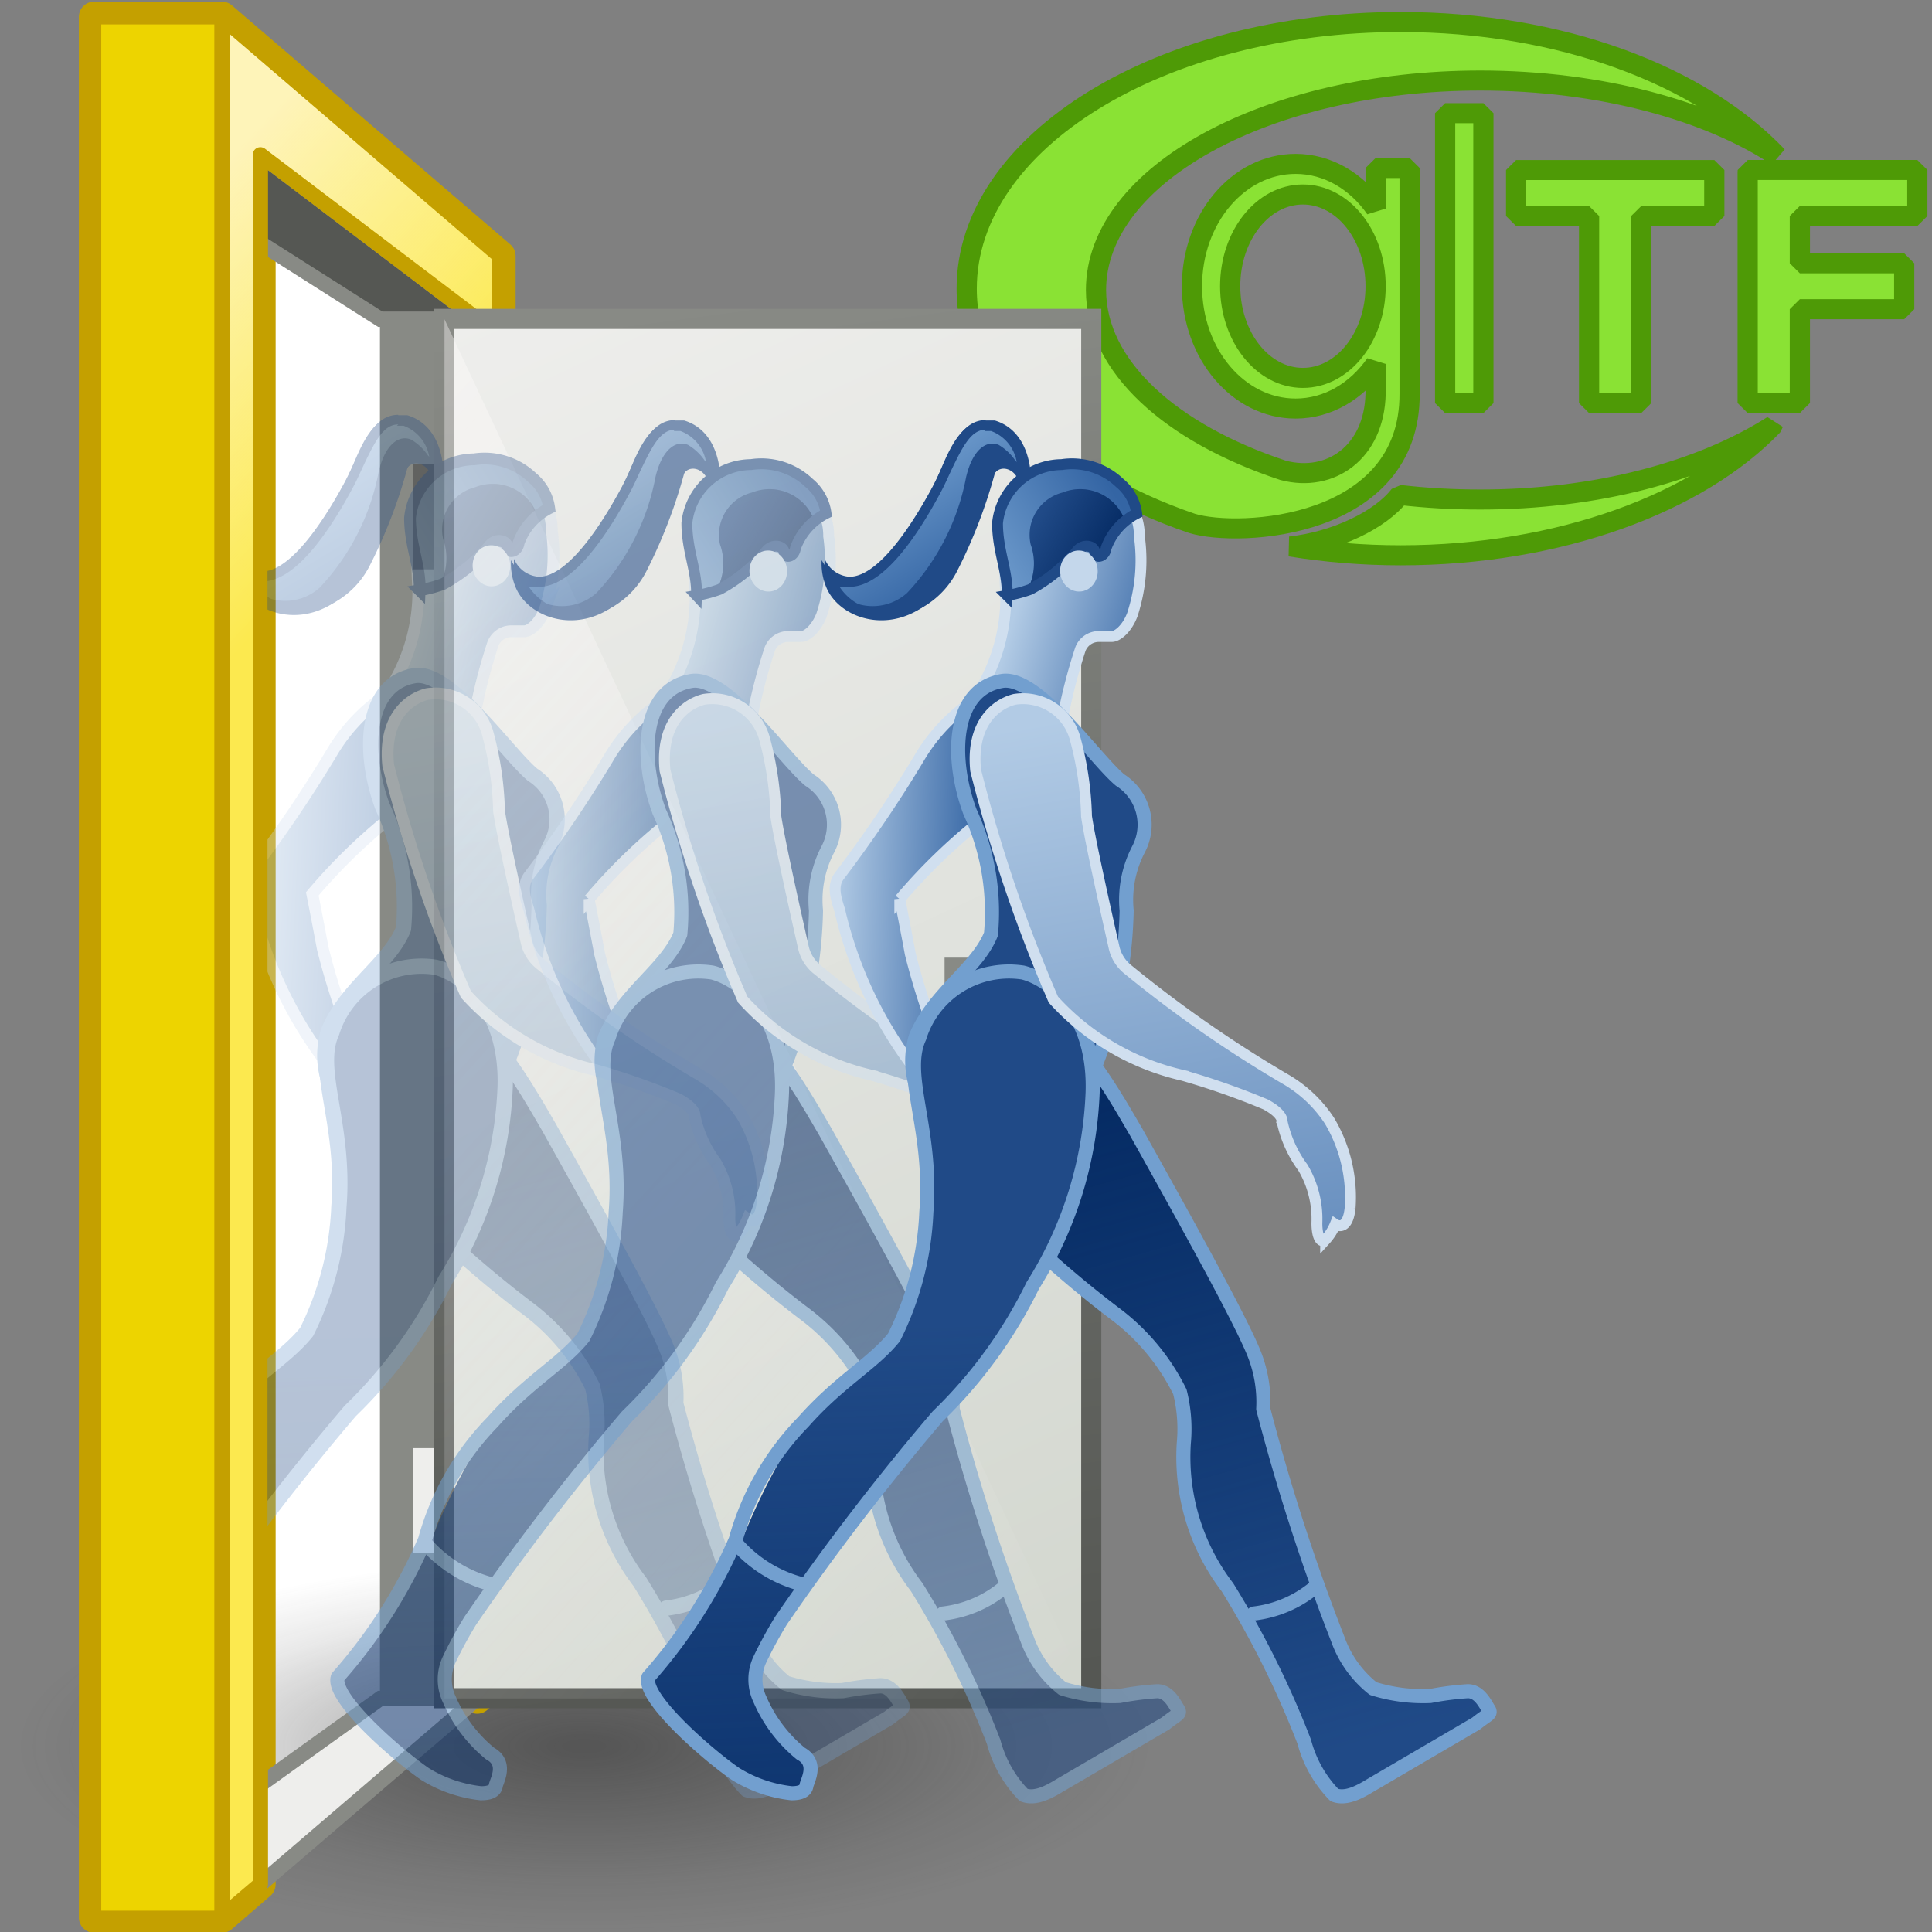 <?xml version="1.0" encoding="UTF-8" standalone="no"?>
<svg
   viewBox="0 0 48 48"
   version="1.1"
   id="svg143"
   sodipodi:docname="kinefx-gltfanimimport.svg"
   inkscape:version="1.4.2 (ebf0e940, 2025-05-08)"
   xml:space="preserve"
   xmlns:inkscape="http://www.inkscape.org/namespaces/inkscape"
   xmlns:sodipodi="http://sodipodi.sourceforge.net/DTD/sodipodi-0.dtd"
   xmlns:xlink="http://www.w3.org/1999/xlink"
   xmlns="http://www.w3.org/2000/svg"
   xmlns:svg="http://www.w3.org/2000/svg"
   xmlns:rdf="http://www.w3.org/1999/02/22-rdf-syntax-ns#"
   xmlns:cc="http://creativecommons.org/ns#"
   xmlns:dc="http://purl.org/dc/elements/1.1/"><rect x="0" y="0" width="48" height="48" fill="#808080" stroke="none"/><sodipodi:namedview
     pagecolor="#ffffff"
     bordercolor="#666666"
     borderopacity="1"
     objecttolerance="10"
     gridtolerance="10"
     guidetolerance="10"
     inkscape:pageopacity="0"
     inkscape:pageshadow="2"
     inkscape:window-width="2216"
     inkscape:window-height="1219"
     id="namedview145"
     showgrid="false"
     inkscape:zoom="15.417847"
     inkscape:cx="24.063023"
     inkscape:cy="23.187414"
     inkscape:window-x="0"
     inkscape:window-y="25"
     inkscape:window-maximized="0"
     inkscape:current-layer="svg143"
     inkscape:snap-global="false"
     inkscape:showpageshadow="0"
     inkscape:pagecheckerboard="1"
     inkscape:deskcolor="#505050" /><defs
     id="defs47"><linearGradient
       inkscape:collect="always"
       id="linearGradient1112"><stop
         style="stop-color:#555753;stop-opacity:1;"
         offset="0"
         id="stop1108" /><stop
         style="stop-color:#888a85;stop-opacity:1"
         offset="1"
         id="stop1110" /></linearGradient><linearGradient
       inkscape:collect="always"
       id="linearGradient1056"><stop
         style="stop-color:#000000;stop-opacity:1;"
         offset="0"
         id="stop1052" /><stop
         style="stop-color:#000000;stop-opacity:0;"
         offset="1"
         id="stop1054" /></linearGradient><linearGradient
       inkscape:collect="always"
       id="linearGradient1046"><stop
         style="stop-color:#d3d7cf;stop-opacity:1"
         offset="0"
         id="stop1042" /><stop
         style="stop-color:#eeeeec;stop-opacity:1"
         offset="1"
         id="stop1044" /></linearGradient><style
       id="style2">.cls-1,.cls-15,.cls-19,.cls-23,.cls-28,.cls-3,.cls-32,.cls-5{fill:none;}.cls-2{fill:url(#radial-gradient);}.cls-3,.cls-32,.cls-5{stroke:#c4a000;}.cls-23,.cls-3,.cls-5{stroke-linecap:round;stroke-linejoin:round;}.cls-15,.cls-3{stroke-width:0.7px;}.cls-4{fill:#edd400;}.cls-10,.cls-16,.cls-23,.cls-32,.cls-5,.cls-6,.cls-7{stroke-width:0.35px;}.cls-6{fill:#eeeeec;}.cls-10,.cls-16,.cls-6,.cls-7{stroke:#888a85;}.cls-10,.cls-15,.cls-16,.cls-19,.cls-28,.cls-32,.cls-6,.cls-7{stroke-miterlimit:10;}.cls-7{fill:#555753;}.cls-8{fill:#fce94f;}.cls-14,.cls-9{opacity:0.62;}.cls-9{fill:url(#linear-gradient);}.cls-10{fill:#888a85;}.cls-11{fill:#616260;}.cls-12{fill:#ef2929;}.cls-13{fill:url(#linear-gradient-2);}.cls-14{fill:url(#linear-gradient-3);}.cls-15{stroke:#a40000;}.cls-16,.cls-29{fill:#c4d7eb;}.cls-17{clip-path:url(#clip-path);}.cls-18{fill:url(#linear-gradient-4);}.cls-19{stroke:#d0dfef;}.cls-19,.cls-28{stroke-width:0.27px;}.cls-20{fill:#204a87;}.cls-21{fill:url(#New_Gradient_Swatch_2);}.cls-22{fill:url(#linear-gradient-5);}.cls-23{stroke:#729fcf;}.cls-24{fill:url(#linear-gradient-6);}.cls-25{fill:#3465a4;}.cls-26{fill:url(#New_Gradient_Swatch_2-2);}.cls-27{fill:url(#linear-gradient-7);}.cls-28{stroke:#204a87;}.cls-30{fill:url(#linear-gradient-8);}.cls-31{fill:url(#linear-gradient-9);}</style><radialGradient
       id="radial-gradient"
       cx="-6.43"
       cy="40.95"
       r="20.08"
       gradientTransform="translate(31.43 30.8) scale(1.19 0.25)"
       gradientUnits="userSpaceOnUse"><stop
         offset="0.03"
         stop-color="#2c2c2c"
         stop-opacity="0.5"
         id="stop4" /><stop
         offset="0.68"
         stop-color="#2c2c2c"
         stop-opacity="0.1"
         id="stop6" /><stop
         offset="0.93"
         stop-color="#2c2c2c"
         stop-opacity="0"
         id="stop8" /></radialGradient><linearGradient
       id="linear-gradient"
       x1="12.4"
       y1="20.64"
       x2="6.65"
       y2="15.23"
       gradientUnits="userSpaceOnUse"><stop
         offset="0"
         stop-color="#fff"
         stop-opacity="0"
         id="stop11" /><stop
         offset="1"
         stop-color="snow"
         id="stop13" /></linearGradient><linearGradient
       id="linear-gradient-2"
       x1="91.82"
       y1="26.87"
       x2="73.82"
       y2="20.75"
       gradientTransform="matrix(1.084,0,0,-1.084,-119.05,2.313)"
       gradientUnits="userSpaceOnUse"><stop
         offset="0"
         stop-color="#ef2929"
         stop-opacity="0"
         id="stop16" /><stop
         offset="1"
         stop-color="#a40000"
         id="stop18" /><stop
         offset="1"
         stop-color="snow"
         id="stop20" /></linearGradient><linearGradient
       id="linear-gradient-3"
       x1="77.79"
       y1="39.37"
       x2="116.5"
       y2="4.07"
       gradientTransform="matrix(-1,0,0,1,114.39,0)"
       xlink:href="#linear-gradient" /><clipPath
       id="clip-path"><rect
         class="cls-1"
         x="16.57"
         y="8.49"
         width="16.08"
         height="35.33"
         transform="translate(49.23 52.3) rotate(-180)"
         id="rect24" /></clipPath><linearGradient
       id="linear-gradient-4"
       x1="5.78"
       y1="10.93"
       x2="9.09"
       y2="10.93"
       gradientTransform="translate(11.01 10.55) rotate(2.61)"
       gradientUnits="userSpaceOnUse"><stop
         offset="0"
         stop-color="#b2cbe5"
         id="stop27" /><stop
         offset="1"
         stop-color="#3465a4"
         id="stop29" /></linearGradient><linearGradient
       id="New_Gradient_Swatch_2"
       x1="-0.3"
       y1="-70.83"
       x2="2.25"
       y2="-68.48"
       gradientTransform="matrix(0.97, 0.27, -0.28, 0.96, -1.83, 80.07)"
       gradientUnits="userSpaceOnUse"><stop
         offset="0"
         stop-color="#729fcf"
         id="stop32" /><stop
         offset="1"
         stop-color="#3465a4"
         id="stop34" /></linearGradient><linearGradient
       id="linear-gradient-5"
       x1="23.54"
       y1="42"
       x2="18.4"
       y2="23.77"
       gradientTransform="translate(3.53)"
       gradientUnits="userSpaceOnUse"><stop
         offset="0"
         stop-color="#00255d"
         stop-opacity="0"
         id="stop37" /><stop
         offset="1"
         stop-color="#00255d"
         id="stop39" /></linearGradient><linearGradient
       id="linear-gradient-6"
       x1="17.05"
       y1="15.12"
       x2="20.48"
       y2="16.06"
       gradientTransform="translate(3.53)"
       xlink:href="#linear-gradient-4" /><linearGradient
       id="New_Gradient_Swatch_2-2"
       x1="28.56"
       y1="220.55"
       x2="32.15"
       y2="220.55"
       gradientTransform="matrix(0.85,-0.53,0.53,0.85,-121.4,-157.12)"
       xlink:href="#New_Gradient_Swatch_2" /><linearGradient
       id="linear-gradient-7"
       x1="29.77"
       y1="219.97"
       x2="30.76"
       y2="221.87"
       gradientTransform="matrix(0.85,-0.53,0.53,0.85,-121.4,-157.12)"
       xlink:href="#linear-gradient-5" /><linearGradient
       id="linear-gradient-8"
       x1="13.5"
       y1="32.29"
       x2="14.21"
       y2="52.23"
       xlink:href="#linear-gradient-5" /><linearGradient
       id="linear-gradient-9"
       x1="19.2"
       y1="17.97"
       x2="23.01"
       y2="39.56"
       gradientTransform="translate(3.53)"
       xlink:href="#linear-gradient-4" /><linearGradient
       inkscape:collect="always"
       xlink:href="#linear-gradient"
       id="linearGradient972"
       gradientUnits="userSpaceOnUse"
       x1="12.4"
       y1="20.64"
       x2="6.65"
       y2="15.23" /><linearGradient
       inkscape:collect="always"
       xlink:href="#linear-gradient-4"
       id="linearGradient974"
       gradientUnits="userSpaceOnUse"
       gradientTransform="rotate(2.61,-226.053,246.929)"
       x1="5.78"
       y1="10.93"
       x2="9.09"
       y2="10.93" /><linearGradient
       inkscape:collect="always"
       xlink:href="#New_Gradient_Swatch_2"
       id="linearGradient976"
       gradientUnits="userSpaceOnUse"
       gradientTransform="matrix(0.97,0.27,-0.28,0.96,-1.83,80.07)"
       x1="-0.3"
       y1="-70.83"
       x2="2.25"
       y2="-68.48" /><linearGradient
       inkscape:collect="always"
       xlink:href="#linear-gradient-5"
       id="linearGradient978"
       gradientUnits="userSpaceOnUse"
       gradientTransform="translate(3.53)"
       x1="23.54"
       y1="42"
       x2="18.4"
       y2="23.77" /><radialGradient
       id="radial-gradient-4"
       cx="8.92"
       cy="40.95"
       r="20.08"
       gradientTransform="matrix(1.19,0,0,0.25,13.22,30.8)"
       gradientUnits="userSpaceOnUse"><stop
         offset="0.03"
         stop-color="#2c2c2c"
         stop-opacity="0.5"
         id="stop4-8" /><stop
         offset="0.68"
         stop-color="#2c2c2c"
         stop-opacity="0.1"
         id="stop6-5" /><stop
         offset="0.93"
         stop-color="#2c2c2c"
         stop-opacity="0"
         id="stop8-5" /></radialGradient><linearGradient
       inkscape:collect="always"
       xlink:href="#linearGradient1046"
       id="linearGradient1048"
       x1="-26.744"
       y1="-41.645"
       x2="-11.046"
       y2="-7.933"
       gradientUnits="userSpaceOnUse" /><radialGradient
       inkscape:collect="always"
       xlink:href="#linearGradient1056"
       id="radialGradient1058"
       cx="25.015"
       cy="27.926"
       fx="25.015"
       fy="27.926"
       r="1.101"
       gradientUnits="userSpaceOnUse"
       gradientTransform="matrix(1.461,0,0,1.461,-12.003,-12.884)" /><linearGradient
       inkscape:collect="always"
       xlink:href="#linearGradient1112"
       id="linearGradient1114"
       x1="-21.333"
       y1="-42.292"
       x2="-16.683"
       y2="-7.626"
       gradientUnits="userSpaceOnUse" /><linearGradient
       inkscape:collect="always"
       xlink:href="#linear-gradient-4"
       id="linearGradient1482"
       gradientUnits="userSpaceOnUse"
       gradientTransform="matrix(1.083,0.049,-0.049,1.083,52.979,5.56)"
       x1="5.78"
       y1="10.93"
       x2="9.09"
       y2="10.93" /><linearGradient
       inkscape:collect="always"
       xlink:href="#New_Gradient_Swatch_2"
       id="linearGradient1484"
       gradientUnits="userSpaceOnUse"
       gradientTransform="matrix(1.052,0.293,-0.304,1.041,39.059,80.928)"
       x1="-0.3"
       y1="-70.83"
       x2="2.25"
       y2="-68.48" /><linearGradient
       inkscape:collect="always"
       xlink:href="#linear-gradient-5"
       id="linearGradient1486"
       gradientUnits="userSpaceOnUse"
       gradientTransform="matrix(1.084,0,0,1.084,44.87,-5.878)"
       x1="23.54"
       y1="42"
       x2="18.4"
       y2="23.77" /><linearGradient
       inkscape:collect="always"
       xlink:href="#linear-gradient-4"
       id="linearGradient1488"
       gradientTransform="matrix(1.084,0,0,1.084,44.87,-5.878)"
       x1="17.05"
       y1="15.12"
       x2="20.48"
       y2="16.06" /><linearGradient
       inkscape:collect="always"
       xlink:href="#New_Gradient_Swatch_2"
       id="linearGradient1490"
       gradientTransform="matrix(0.922,-0.575,0.575,0.922,-90.569,-176.215)"
       x1="28.56"
       y1="220.55"
       x2="32.15"
       y2="220.55" /><linearGradient
       inkscape:collect="always"
       xlink:href="#linear-gradient-5"
       id="linearGradient1492"
       gradientTransform="matrix(0.922,-0.575,0.575,0.922,-90.569,-176.215)"
       x1="29.77"
       y1="219.97"
       x2="30.76"
       y2="221.87" /><linearGradient
       inkscape:collect="always"
       xlink:href="#linear-gradient-5"
       id="linearGradient1494"
       x1="13.5"
       y1="32.29"
       x2="14.21"
       y2="52.23"
       gradientTransform="matrix(1.084,0,0,1.084,41.043,-5.878)" /><linearGradient
       inkscape:collect="always"
       xlink:href="#linear-gradient-4"
       id="linearGradient1496"
       gradientTransform="matrix(1.084,0,0,1.084,44.87,-5.878)"
       x1="19.2"
       y1="17.97"
       x2="23.01"
       y2="39.56" /><linearGradient
       inkscape:collect="always"
       xlink:href="#linear-gradient-4"
       id="linearGradient1602"
       gradientUnits="userSpaceOnUse"
       gradientTransform="matrix(1.083,0.049,-0.049,1.083,52.979,5.56)"
       x1="5.78"
       y1="10.93"
       x2="9.09"
       y2="10.93" /><linearGradient
       inkscape:collect="always"
       xlink:href="#New_Gradient_Swatch_2"
       id="linearGradient1604"
       gradientUnits="userSpaceOnUse"
       gradientTransform="matrix(1.052,0.293,-0.304,1.041,39.059,80.928)"
       x1="-0.3"
       y1="-70.83"
       x2="2.25"
       y2="-68.48" /><linearGradient
       inkscape:collect="always"
       xlink:href="#linear-gradient-5"
       id="linearGradient1606"
       gradientUnits="userSpaceOnUse"
       gradientTransform="matrix(1.084,0,0,1.084,44.87,-5.878)"
       x1="23.54"
       y1="42"
       x2="18.4"
       y2="23.77" /><linearGradient
       inkscape:collect="always"
       xlink:href="#linear-gradient-4"
       id="linearGradient1608"
       gradientTransform="matrix(1.084,0,0,1.084,44.87,-5.878)"
       x1="17.05"
       y1="15.12"
       x2="20.48"
       y2="16.06" /><linearGradient
       inkscape:collect="always"
       xlink:href="#New_Gradient_Swatch_2"
       id="linearGradient1610"
       gradientTransform="matrix(0.922,-0.575,0.575,0.922,-90.569,-176.215)"
       x1="28.56"
       y1="220.55"
       x2="32.15"
       y2="220.55" /><linearGradient
       inkscape:collect="always"
       xlink:href="#linear-gradient-5"
       id="linearGradient1612"
       gradientTransform="matrix(0.922,-0.575,0.575,0.922,-90.569,-176.215)"
       x1="29.77"
       y1="219.97"
       x2="30.76"
       y2="221.87" /><linearGradient
       inkscape:collect="always"
       xlink:href="#linear-gradient-5"
       id="linearGradient1614"
       gradientTransform="matrix(1.084,0,0,1.084,41.043,-5.878)"
       x1="13.5"
       y1="32.29"
       x2="14.21"
       y2="52.23" /><linearGradient
       inkscape:collect="always"
       xlink:href="#linear-gradient-4"
       id="linearGradient1616"
       gradientTransform="matrix(1.084,0,0,1.084,44.87,-5.878)"
       x1="19.2"
       y1="17.97"
       x2="23.01"
       y2="39.56" /></defs><title
     id="title49">6-Character Export</title><g
     id="g8677"
     transform="matrix(0.498,0,0,0.494,23.702,-4.738)"
     style="stroke-width:2.016"><path
       style="color:#000000;display:inline;overflow:visible;visibility:visible;fill:#8ae234;stroke:#4e9a06;stroke-width:1.008;stroke-linecap:butt;stroke-linejoin:bevel;stroke-miterlimit:4;stroke-dasharray:none;stroke-dashoffset:0;stroke-opacity:1;marker:none;enable-background:accumulate"
       d="m 22.28,10.698 c -11.957,0 -21.647,6.005 -21.647,13.41 0,5.087 4.571,9.514 11.239,11.805 2.357,0.724 10.894,0.276 10.858,-6.532 V 18.041 h -1.696 v 2.042 c -0.948,-1.373 -2.383,-2.25 -3.993,-2.25 -2.855,0 -5.169,2.755 -5.169,6.153 0,3.398 2.313,6.153 5.169,6.153 1.609,0 3.045,-0.874 3.993,-2.245 v 1.488 c -0.061,2.955 -2.247,4.491 -4.611,3.866 -5.607,-1.872 -9.339,-5.231 -9.339,-9.07 0,-5.82 8.585,-10.536 19.172,-10.536 6.021,0 11.394,1.521 14.819,3.807 -3.844,-4.079 -10.818,-6.75 -18.797,-6.75 z m -4.874,8.675 c 2.003,0 3.628,2.064 3.628,4.612 0,2.548 -1.625,4.612 -3.628,4.612 -2.003,0 -3.628,-2.064 -3.628,-4.612 0,-2.548 1.625,-4.612 3.628,-4.612 z m 23.445,11.618 c -3.603,2.309 -8.798,3.722 -14.594,3.722 -1.379,0 -2.724,-0.077 -4.02,-0.229 -0.976,1.279 -3.23,2.343 -5.464,2.591 1.758,0.286 3.604,0.443 5.507,0.443 7.944,0 14.892,-2.651 18.571,-6.526 z"
       id="path53155"
       inkscape:connector-curvature="0" /><rect
       y="15.283"
       x="24.502"
       height="14.581"
       width="1.908"
       id="rect53673"
       style="color:#000000;display:inline;overflow:visible;visibility:visible;fill:#8ae234;stroke:#4e9a06;stroke-width:1.008;stroke-linecap:butt;stroke-linejoin:bevel;stroke-miterlimit:4;stroke-dasharray:none;stroke-dashoffset:0;stroke-opacity:1;marker:none;enable-background:accumulate" /><path
       style="color:#000000;display:inline;overflow:visible;visibility:visible;fill:#8ae234;stroke:#4e9a06;stroke-width:1.008;stroke-linecap:butt;stroke-linejoin:bevel;stroke-miterlimit:4;stroke-dasharray:none;stroke-dashoffset:0;stroke-opacity:1;marker:none;enable-background:accumulate"
       d="m 28.044,18.142 v 2.314 h 3.639 v 9.406 h 2.603 v -9.406 h 3.644 V 18.142 Z"
       id="rect53675"
       inkscape:connector-curvature="0" /><path
       style="color:#000000;display:inline;overflow:visible;visibility:visible;fill:#8ae234;stroke:#4e9a06;stroke-width:1.008;stroke-linecap:butt;stroke-linejoin:bevel;stroke-miterlimit:4;stroke-dasharray:none;stroke-dashoffset:0;stroke-opacity:1;marker:none;enable-background:accumulate"
       d="m 39.6,18.142 v 0.069 h -0.005 v 11.65 h 2.603 v -4.719 h 5.206 v -2.309 h -5.206 v -2.378 h 5.861 v -2.314 h -8.459 z"
       id="rect53679"
       inkscape:connector-curvature="0" /></g><path
     style="fill:#ffffff;fill-rule:evenodd;stroke:none;stroke-width:1px;stroke-linecap:butt;stroke-linejoin:miter;stroke-opacity:1"
     d="M 4.245,3.069 11.859,7.923 10.253,42.514 4.506,46.367 Z"
     id="path1040" /><g
     id="shadow-4"
     transform="matrix(0.633,0,0,1,-0.573,2.348)"
     style="stroke-width:1.257"><ellipse
       class="cls-2"
       cx="23.8"
       cy="40.95"
       rx="22.88"
       ry="4.8"
       id="ellipse51-8"
       style="fill:url(#radial-gradient-4);stroke-width:1.257" /></g><polygon
     class="cls-3"
     points="12.76,45.78 15.69,45.78 16.57,45.02 16.57,5.38 21.54,9.15 21.54,40.76 22.07,40.31 22.07,7.7 15.69,2.22 12.76,2.22 "
     id="polygon54"
     transform="matrix(1.084,0,0,1.084,-11.493,-1.986)" /><rect
     class="cls-4"
     x="-5.517"
     y="-47.645"
     width="3.176"
     height="47.213"
     transform="scale(-1)"
     id="rect56"
     style="stroke-width:1" /><rect
     class="cls-5"
     x="-5.517"
     y="-47.645"
     width="3.176"
     height="47.213"
     transform="scale(-1)"
     id="rect58" /><polyline
     class="cls-6"
     points="16.57 45.02 21.54 40.76 19.32 40.76 16.06 43.1"
     id="polyline60"
     transform="matrix(1.084,0,0,1.084,-11.493,-1.986)" /><polyline
     class="cls-7"
     points="16.57 5.38 21.54 9.15 19.32 9.15 16.06 7.08"
     id="polyline62"
     transform="matrix(1.084,0,0,1.084,-11.493,-1.986)" /><polygon
     class="cls-8"
     points="21.54,9.15 16.57,5.38 16.57,45.02 15.69,45.77 15.69,2.23 22.06,7.7 22.06,40.31 21.54,40.76 "
     id="polygon64"
     style="stroke-width:0.922"
     transform="matrix(1.084,0,0,1.084,-11.493,-1.986)" /><polygon
     class="cls-9"
     points="21.54,9.15 16.57,5.38 16.57,45.02 15.69,45.77 15.69,2.23 22.06,7.7 22.06,40.31 21.54,40.76 "
     id="polygon66"
     style="fill:url(#linearGradient972);stroke-width:0.922"
     transform="matrix(1.084,0,0,1.084,-11.493,-1.986)" /><polygon
     class="cls-5"
     points="21.54,9.15 16.57,5.38 16.57,45.02 15.69,45.77 15.69,2.23 22.06,7.7 22.06,40.31 21.54,40.76 "
     id="polygon68"
     transform="matrix(1.084,0,0,1.084,-11.493,-1.986)" /><rect
     class="cls-10"
     x="-11.859"
     y="-42.192"
     width="2.244"
     height="34.269"
     transform="scale(-1)"
     id="rect70"
     style="fill:#888a85" /><rect
     class="cls-11"
     x="-11.035"
     y="-38.592"
     width="0.77"
     height="2.613"
     transform="scale(-1)"
     id="rect72"
     style="stroke-width:1;fill:#eeeeec" /><rect
     class="cls-11"
     x="-11.035"
     y="-14.145"
     width="0.77"
     height="2.613"
     transform="scale(-1)"
     id="rect74"
     style="stroke-width:1" /><g
     id="g1231"><path
       id="rect82"
       style="fill:url(#linearGradient1048);fill-opacity:1;stroke:url(#linearGradient1114);stroke-width:0.5;stroke-miterlimit:10;stroke-dasharray:none"
       transform="scale(-1)"
       d="m -27.112,-42.192 h 16.078 v 34.269 h -16.078 z"
       class="cls-15" /><polygon
       class="cls-14"
       points="20.79,40.76 20.79,9.15 35.61,40.76 "
       id="polygon80"
       style="fill:url(#linear-gradient-3);stroke-width:0.922"
       transform="matrix(1.084,0,0,1.084,-11.493,-1.986)" /><circle
       class="cls-6"
       cx="24.553"
       cy="27.926"
       r="1.609"
       id="circle1050"
       style="fill:url(#radialGradient1058);fill-opacity:1;stroke:none" /><rect
       style="color:#000000;font-variation-settings:normal;overflow:visible;opacity:1;vector-effect:none;fill:#c4d7eb;fill-opacity:1;stroke:#888a85;stroke-width:0.379px;stroke-linecap:butt;stroke-linejoin:miter;stroke-miterlimit:10;stroke-dasharray:none;stroke-dashoffset:0;stroke-opacity:1;stop-color:#000000;stop-opacity:1"
       id="rect1166"
       width="1.704"
       height="3.872"
       x="23.657"
       y="23.982" /><circle
       class="cls-6"
       cx="24.461"
       cy="27.372"
       r="1.101"
       id="circle86" /></g><g
     class="cls-17"
     clip-path="url(#clip-path)"
     id="g138"
     style="stroke-width:0.922;opacity:0.332"
     transform="matrix(1.084,0,0,1.084,-11.493,-1.986)"><path
       class="cls-18"
       d="m 19.68,17.62 a 4.09,4.09 0 0 0 -1.49,1.49 30.22,30.22 0 0 1 -1.81,2.67 c -0.16,0.21 -0.11,0.45 0,0.78 A 9.55,9.55 0 0 0 18,26.08 l 0.66,-0.46 A 16.27,16.27 0 0 1 18,23.57 c -0.12,-0.65 -0.24,-1.25 -0.24,-1.25 a 13,13 0 0 1 2,-1.91"
       id="path88"
       style="fill:url(#linearGradient974);stroke-width:0.922" /><path
       class="cls-19"
       d="m 19.68,17.62 a 4.09,4.09 0 0 0 -1.49,1.49 30.22,30.22 0 0 1 -1.81,2.67 c -0.16,0.21 -0.11,0.45 0,0.78 A 9.55,9.55 0 0 0 18,26.08 l 0.66,-0.46 A 16.27,16.27 0 0 1 18,23.57 c -0.12,-0.65 -0.24,-1.25 -0.24,-1.25 a 13,13 0 0 1 2,-1.91"
       id="path90" /><path
       class="cls-20"
       d="m 20.51,12.91 c 0,-0.44 -0.45,-0.6 -0.6,-0.31 A 11.28,11.28 0 0 1 19,14.83 c -0.95,1.61 -2.56,1.2 -2.92,0.35 a 1.41,1.41 0 0 1 -0.11,-0.63 c 0.36,0.63 0.72,0.62 1.28,0.17 a 9.32,9.32 0 0 0 1.31,-1.93 c 0.23,-0.44 0.52,-1.6 1.31,-1.39 0.79,0.21 0.82,1.24 0.82,1.24"
       id="path92"
       style="stroke-width:0.922" /><path
       class="cls-21"
       d="m 20.69,12.7 -0.08,0.09 a 1.22,1.22 0 0 0 -0.58,-0.88 c -0.28,-0.12 -0.6,0.1 -0.75,0.74 A 5.3,5.3 0 0 1 17.93,15.3 1.18,1.18 0 0 1 16.27,15.22 1,1 0 0 1 16.05,14.7 v 0 c 0.51,0.83 1.37,0.34 2.41,-1.4 0.37,-0.62 0.62,-2.05 1.41,-1.85 0.79,0.2 0.82,1.25 0.82,1.25 z"
       id="path94"
       style="fill:url(#linearGradient976);stroke-width:0.922" /><path
       class="cls-20"
       d="m 19.7,11.59 v 0 h 0.15 a 0.92,0.92 0 0 1 0.59,0.71 0.52,0.52 0 0 0 -0.29,-0.09 0.49,0.49 0 0 0 -0.44,0.27 2.65,2.65 0 0 0 -0.18,0.53 7.13,7.13 0 0 1 -0.68,1.69 1.72,1.72 0 0 1 -1.47,1 1.19,1.19 0 0 1 -1,-0.54 h 0.23 c 0.78,0 1.57,-1.19 2.1,-2.19 0.08,-0.15 0.15,-0.31 0.22,-0.46 0.28,-0.59 0.47,-0.95 0.8,-0.95 m 0,-0.22 c -0.62,0 -0.84,0.8 -1.22,1.53 -0.64,1.19 -1.34,2.06 -1.9,2.06 a 0.66,0.66 0 0 1 -0.57,-0.41 v 0 a 1.23,1.23 0 0 0 0.11,0.62 1.35,1.35 0 0 0 1.26,0.75 2,2 0 0 0 1.67,-1.1 11.7,11.7 0 0 0 0.86,-2.23 0.26,0.26 0 0 1 0.24,-0.15 0.42,0.42 0 0 1 0.36,0.46 l 0.14,-0.17 0.08,-0.1 c 0,0 0,-1 -0.82,-1.25 h -0.21 z"
       id="path96"
       style="stroke-width:0.922" /><path
       class="cls-20"
       d="m 31.26,40.89 c -0.07,-0.1 -0.21,-0.43 -0.49,-0.42 A 6.77,6.77 0 0 0 29.92,40.58 3.85,3.85 0 0 1 28.61,40.41 2.52,2.52 0 0 1 27.8,39.28 47,47 0 0 1 26.09,34 3,3 0 0 0 25.85,32.66 v 0 c -0.42,-1 -2.17,-4.1 -2.67,-5 -0.63,-1.08 -1.7,-3 -3,-3 -1.54,-0.07 -2.58,1.75 -1.47,3.37 a 24.71,24.71 0 0 0 4.05,3.84 5,5 0 0 1 1.42,1.74 3.48,3.48 0 0 1 0.09,1.17 4.91,4.91 0 0 0 1,3.31 21.24,21.24 0 0 1 1.76,3.54 2.76,2.76 0 0 0 0.69,1.22 c 0.32,0.12 0.7,-0.15 0.91,-0.27 l 2.34,-1.37 C 31.23,41 31.32,41 31.26,40.89 Z"
       id="path98"
       style="stroke-width:0.922" /><path
       class="cls-22"
       d="m 31.26,40.89 c -0.07,-0.1 -0.21,-0.43 -0.49,-0.42 A 6.77,6.77 0 0 0 29.92,40.58 3.85,3.85 0 0 1 28.61,40.41 2.52,2.52 0 0 1 27.8,39.28 47,47 0 0 1 26.09,34 3,3 0 0 0 25.85,32.66 v 0 c -0.42,-1 -2.17,-4.1 -2.67,-5 -0.63,-1.08 -1.7,-3 -3,-3 -1.54,-0.07 -2.58,1.75 -1.47,3.37 a 24.71,24.71 0 0 0 4.05,3.84 5,5 0 0 1 1.42,1.74 3.48,3.48 0 0 1 0.09,1.17 4.91,4.91 0 0 0 1,3.31 21.24,21.24 0 0 1 1.76,3.54 2.76,2.76 0 0 0 0.69,1.22 c 0.32,0.12 0.7,-0.15 0.91,-0.27 l 2.34,-1.37 C 31.23,41 31.32,41 31.26,40.89 Z"
       id="path100"
       style="fill:url(#linearGradient978);stroke-width:0.922" /><path
       class="cls-23"
       d="m 31.26,40.89 c -0.07,-0.1 -0.21,-0.43 -0.49,-0.42 A 6.77,6.77 0 0 0 29.92,40.58 3.85,3.85 0 0 1 28.61,40.41 2.52,2.52 0 0 1 27.8,39.28 47,47 0 0 1 26.09,34 3,3 0 0 0 25.85,32.66 v 0 c -0.42,-1 -2.17,-4.1 -2.67,-5 -0.63,-1.08 -1.7,-3 -3,-3 -1.54,-0.07 -2.58,1.75 -1.47,3.37 a 24.71,24.71 0 0 0 4.05,3.84 5,5 0 0 1 1.42,1.74 3.48,3.48 0 0 1 0.09,1.17 4.91,4.91 0 0 0 1,3.31 21.24,21.24 0 0 1 1.76,3.54 2.76,2.76 0 0 0 0.69,1.22 c 0.32,0.12 0.7,-0.15 0.91,-0.27 l 2.34,-1.37 C 31.23,41 31.32,41 31.26,40.89 Z"
       id="path102" /><path
       class="cls-24"
       d="m 21.49,18.18 a 12.48,12.48 0 0 1 0.41,-1.59 0.45,0.45 0 0 1 0.41,-0.29 h 0.31 c 0.13,0 0.35,-0.18 0.47,-0.5 a 4,4 0 0 0 0.16,-1.8 1.31,1.31 0 0 0 -0.37,-0.93 2.1,2.1 0 0 0 -1.3,-0.31 1.53,1.53 0 0 0 -1.39,1.24 9.42,9.42 0 0 0 0,1.26 4.42,4.42 0 0 1 -0.59,2.25"
       id="path104"
       style="fill:url(#linear-gradient-6);stroke-width:0.922" /><path
       class="cls-19"
       d="m 21.49,18.18 a 12.48,12.48 0 0 1 0.41,-1.59 0.45,0.45 0 0 1 0.41,-0.29 h 0.31 c 0.13,0 0.35,-0.18 0.47,-0.5 a 4,4 0 0 0 0.16,-1.8 1.31,1.31 0 0 0 -0.37,-0.93 2.1,2.1 0 0 0 -1.3,-0.31 1.53,1.53 0 0 0 -1.39,1.24 9.44,9.44 0 0 0 0,1.33 4.17,4.17 0 0 1 -0.58,2.18"
       id="path106" /><path
       class="cls-25"
       d="m 20.22,15.36 a 3.06,3.06 0 0 0 0.53,-0.14 3.67,3.67 0 0 0 1.05,-0.85 c 0.15,-0.22 0.42,-0.15 0.43,0 0.01,0.15 0.23,0.12 0.26,-0.1 A 1.44,1.44 0 0 1 23.19,13.48 1.09,1.09 0 0 0 22.8,12.78 1.49,1.49 0 0 0 21.47,12.36 1.75,1.75 0 0 0 20,13.7 c 0,0.64 0.24,1.11 0.22,1.66 z"
       id="path108"
       style="stroke-width:0.922" /><path
       class="cls-26"
       d="m 20.22,15.36 a 3.06,3.06 0 0 0 0.53,-0.14 3.67,3.67 0 0 0 1.05,-0.85 c 0.15,-0.22 0.42,-0.15 0.43,0 0.01,0.15 0.23,0.12 0.26,-0.1 A 1.44,1.44 0 0 1 23.19,13.48 1.09,1.09 0 0 0 22.8,12.78 1.49,1.49 0 0 0 21.47,12.36 1.75,1.75 0 0 0 20,13.7 c 0,0.64 0.24,1.11 0.22,1.66 z"
       id="path110"
       style="fill:url(#New_Gradient_Swatch_2-2);stroke-width:0.922" /><path
       class="cls-20"
       d="m 21.49,13 a 1,1 0 0 0 -0.73,1.19 1.3,1.3 0 0 1 -0.08,1.05 v 0 h 0.07 a 3.67,3.67 0 0 0 1.05,-0.85 c 0.15,-0.22 0.42,-0.15 0.43,0 0.01,0.15 0.23,0.12 0.26,-0.1 a 1.07,1.07 0 0 1 0.28,-0.46 l 0.16,-0.16 A 1.09,1.09 0 0 0 21.49,13 Z"
       id="path112"
       style="stroke-width:0.922" /><path
       class="cls-27"
       d="m 21.49,13 a 1,1 0 0 0 -0.73,1.19 1.3,1.3 0 0 1 -0.08,1.05 v 0 h 0.07 a 3.67,3.67 0 0 0 1.05,-0.85 c 0.15,-0.22 0.42,-0.15 0.43,0 0.01,0.15 0.23,0.12 0.26,-0.1 a 1.07,1.07 0 0 1 0.28,-0.46 l 0.16,-0.16 A 1.09,1.09 0 0 0 21.49,13 Z"
       id="path114"
       style="fill:url(#linear-gradient-7);stroke-width:0.922" /><path
       class="cls-28"
       d="m 20.22,15.36 a 3.06,3.06 0 0 0 0.53,-0.14 3.67,3.67 0 0 0 1.05,-0.85 c 0.15,-0.22 0.42,-0.15 0.43,0 0.01,0.15 0.23,0.12 0.26,-0.1 A 1.44,1.44 0 0 1 23.19,13.48 1.09,1.09 0 0 0 22.8,12.78 1.58,1.58 0 0 0 21.47,12.36 1.49,1.49 0 0 0 20,13.7 c 0,0.64 0.24,1.11 0.22,1.66 z"
       id="path116" /><ellipse
       class="cls-29"
       cx="21.84"
       cy="14.76"
       rx="0.43"
       ry="0.47"
       transform="matrix(1,-0.06,0.06,1,-0.86,1.35)"
       id="ellipse118"
       style="stroke-width:0.922" /><path
       class="cls-20"
       d="m 22.81,19.59 a 1.21,1.21 0 0 1 0.42,1.59 2.51,2.51 0 0 0 -0.27,1.4 10.17,10.17 0 0 1 -0.81,3.78 c -0.4,1.18 -0.16,0.81 -0.89,1.54 -1,1 -3.69,-0.4 -3.14,-2.41 0.4,-1 1.42,-1.58 1.73,-2.37 a 5.49,5.49 0 0 0 -0.48,-2.8 c -0.46,-1.23 -0.41,-2.8 0.72,-3 0.81,-0.16 2.13,1.78 2.72,2.27 z"
       id="path120"
       style="stroke-width:0.922" /><path
       class="cls-23"
       d="m 22.81,19.59 a 1.21,1.21 0 0 1 0.42,1.59 2.51,2.51 0 0 0 -0.27,1.4 10.17,10.17 0 0 1 -0.81,3.78 c -0.4,1.18 -0.16,0.81 -0.89,1.54 -1,1 -3.69,-0.4 -3.14,-2.41 0.4,-1 1.42,-1.58 1.73,-2.37 a 5.49,5.49 0 0 0 -0.48,-2.8 c -0.46,-1.23 -0.41,-2.8 0.72,-3 0.81,-0.16 2.13,1.78 2.72,2.27 z"
       id="path122" /><path
       class="cls-20"
       d="m 20.58,24 a 2.15,2.15 0 0 0 -2.37,1.49 c -0.4,0.87 0.31,2.09 0.16,4 a 7.08,7.08 0 0 1 -0.74,2.87 c -0.49,0.61 -1.39,0.89 -2.08,1.94 a 15.25,15.25 0 0 0 -1.49,2.93 6.38,6.38 0 0 1 -0.84,1.38 c -0.23,0.39 -0.61,0.71 -0.74,0.94 -0.13,0.23 -0.48,0.35 -0.51,0.61 -0.03,0.26 0.45,0.9 0.65,1.09 a 11.53,11.53 0 0 0 1.38,1.12 3.08,3.08 0 0 0 1.28,0.44 c 0.2,0 0.32,-0.05 0.34,-0.17 0.02,-0.12 0.23,-0.45 0.17,-0.53 a 1.61,1.61 0 0 0 -0.3,-0.21 6.18,6.18 0 0 1 -0.93,-1.23 1.07,1.07 0 0 1 0,-0.94 0.67,0.67 0 0 0 0.09,-0.32 v 0 l 0.39,-0.56 a 56.48,56.48 0 0 1 3.59,-4.68 10.73,10.73 0 0 0 2.18,-3 8.94,8.94 0 0 0 1.37,-4.42 c 0.06,-1.82 -0.99,-2.6 -1.6,-2.75 z"
       id="path124"
       style="stroke-width:0.922" /><path
       class="cls-30"
       d="m 20.58,24 a 2.15,2.15 0 0 0 -2.37,1.49 c -0.4,0.87 0.31,2.09 0.16,4 a 7.08,7.08 0 0 1 -0.74,2.87 c -0.49,0.61 -1.39,0.89 -2.08,1.94 a 15.25,15.25 0 0 0 -1.49,2.93 6.38,6.38 0 0 1 -0.84,1.38 c -0.23,0.39 -0.61,0.71 -0.74,0.94 -0.13,0.23 -0.48,0.35 -0.51,0.61 -0.03,0.26 0.45,0.9 0.65,1.09 a 11.53,11.53 0 0 0 1.38,1.12 3.08,3.08 0 0 0 1.28,0.44 c 0.2,0 0.32,-0.05 0.34,-0.17 0.02,-0.12 0.23,-0.45 0.17,-0.53 a 1.61,1.61 0 0 0 -0.3,-0.21 6.18,6.18 0 0 1 -0.93,-1.23 1.07,1.07 0 0 1 0,-0.94 0.67,0.67 0 0 0 0.09,-0.32 v 0 l 0.39,-0.56 a 56.48,56.48 0 0 1 3.59,-4.68 10.73,10.73 0 0 0 2.18,-3 8.94,8.94 0 0 0 1.37,-4.42 c 0.06,-1.82 -0.99,-2.6 -1.6,-2.75 z"
       id="path126"
       style="fill:url(#linear-gradient-8);stroke-width:0.922" /><path
       class="cls-23"
       d="m 20.58,24 a 2.15,2.15 0 0 0 -2.37,1.49 c -0.4,0.87 0.31,2.09 0.16,4 a 7.08,7.08 0 0 1 -0.74,2.87 c -0.49,0.61 -1.25,1 -2.08,1.94 A 6.24,6.24 0 0 0 14,37 11.8,11.8 0 0 1 12,40.15 c -0.15,0.48 1.41,1.82 2,2.22 a 3.08,3.08 0 0 0 1.28,0.44 c 0.2,0 0.32,-0.05 0.34,-0.17 0.02,-0.12 0.27,-0.52 -0.13,-0.74 a 3.28,3.28 0 0 1 -0.93,-1.23 1.07,1.07 0 0 1 0,-0.94 9.54,9.54 0 0 1 0.48,-0.88 56.48,56.48 0 0 1 3.59,-4.68 10.73,10.73 0 0 0 2.18,-3 8.94,8.94 0 0 0 1.37,-4.42 c 0.06,-1.82 -0.99,-2.6 -1.6,-2.75 z"
       id="path128" /><path
       class="cls-31"
       d="m 24.26,26.36 a 17.06,17.06 0 0 1 1.88,0.66 c 0.41,0.22 0.38,0.38 0.38,0.38 a 2.73,2.73 0 0 0 0.48,1.07 2.31,2.31 0 0 1 0.32,1.27 c 0,0.34 0.1,0.47 0.2,0.38 a 1.19,1.19 0 0 0 0.22,-0.35 c 0,0 0.28,0.19 0.34,-0.37 a 3.43,3.43 0 0 0 -0.47,-2 3,3 0 0 0 -1,-0.95 A 28.33,28.33 0 0 1 23,23.94 0.9,0.9 0 0 1 22.67,23.42 c -0.16,-0.71 -0.55,-2.44 -0.63,-3 a 7.44,7.44 0 0 0 -0.26,-1.78 1.24,1.24 0 0 0 -1.39,-0.9 c -0.43,0.11 -1,0.55 -0.89,1.63 a 34.26,34.26 0 0 0 1.78,5.25 5.71,5.71 0 0 0 2.98,1.74 z"
       id="path130"
       style="fill:url(#linear-gradient-9);stroke-width:0.922" /><path
       class="cls-19"
       d="m 24.26,26.36 a 17.06,17.06 0 0 1 1.88,0.66 c 0.41,0.22 0.38,0.38 0.38,0.38 a 2.73,2.73 0 0 0 0.48,1.07 2.31,2.31 0 0 1 0.32,1.27 c 0,0.34 0.1,0.47 0.2,0.38 a 1.19,1.19 0 0 0 0.22,-0.35 c 0,0 0.28,0.19 0.34,-0.37 a 3.43,3.43 0 0 0 -0.47,-2 3,3 0 0 0 -1,-0.95 A 28.33,28.33 0 0 1 23,23.94 0.9,0.9 0 0 1 22.67,23.42 c -0.16,-0.71 -0.55,-2.44 -0.63,-3 a 7.44,7.44 0 0 0 -0.26,-1.78 1.24,1.24 0 0 0 -1.39,-0.9 c -0.43,0.11 -1,0.55 -0.89,1.63 a 34.26,34.26 0 0 0 1.78,5.25 5.71,5.71 0 0 0 2.98,1.74 z"
       id="path132" /><path
       class="cls-23"
       d="m 14,37.07 a 3,3 0 0 0 1.49,0.94"
       id="path134" /><path
       class="cls-23"
       d="M 25.87,38.69 A 2.66,2.66 0 0 0 27.26,38.1"
       id="path136" /></g><line
     class="cls-32"
     x1="6.471"
     y1="3.846"
     x2="6.471"
     y2="46.821"
     id="line140" /><g
     id="g1548"
     transform="translate(-45.661,4.021)"
     style="opacity:0.558"><path
       class="cls-18"
       d="m 62.379,13.224 a 4.434,4.434 0 0 0 -1.615,1.615 32.762,32.762 0 0 1 -1.962,2.895 c -0.173,0.228 -0.119,0.488 0,0.846 a 10.353,10.353 0 0 0 1.756,3.816 l 0.716,-0.499 a 17.639,17.639 0 0 1 -0.716,-2.222 c -0.13,-0.705 -0.26,-1.355 -0.26,-1.355 a 14.094,14.094 0 0 1 2.168,-2.071"
       id="path1430"
       style="fill:url(#linearGradient1482);stroke-width:1" /><path
       class="cls-19"
       d="m 62.379,13.224 a 4.434,4.434 0 0 0 -1.615,1.615 32.762,32.762 0 0 1 -1.962,2.895 c -0.173,0.228 -0.119,0.488 0,0.846 a 10.353,10.353 0 0 0 1.756,3.816 l 0.716,-0.499 a 17.639,17.639 0 0 1 -0.716,-2.222 c -0.13,-0.705 -0.26,-1.355 -0.26,-1.355 a 14.094,14.094 0 0 1 2.168,-2.071"
       id="path1432" /><path
       class="cls-20"
       d="m 63.279,8.118 c 0,-0.477 -0.488,-0.65 -0.65,-0.336 A 12.229,12.229 0 0 1 61.642,10.2 C 60.612,11.945 58.866,11.501 58.476,10.579 A 1.529,1.529 0 0 1 58.357,9.896 c 0.39,0.683 0.781,0.672 1.388,0.184 A 10.104,10.104 0 0 0 61.164,7.988 c 0.249,-0.477 0.564,-1.735 1.42,-1.507 0.856,0.228 0.889,1.344 0.889,1.344"
       id="path1434"
       style="stroke-width:1" /><path
       class="cls-21"
       d="m 63.474,7.89 -0.087,0.098 a 1.323,1.323 0 0 0 -0.629,-0.954 C 62.455,6.904 62.108,7.142 61.945,7.836 a 5.746,5.746 0 0 1 -1.464,2.873 1.279,1.279 0 0 1 -1.8,-0.087 1.084,1.084 0 0 1 -0.239,-0.564 v 0 c 0.553,0.9 1.485,0.369 2.613,-1.518 0.401,-0.672 0.672,-2.222 1.529,-2.006 0.856,0.217 0.889,1.355 0.889,1.355 z"
       id="path1436"
       style="fill:url(#linearGradient1484);stroke-width:1" /><path
       class="cls-20"
       d="m 62.4,6.687 v 0 h 0.163 a 0.997,0.997 0 0 1 0.64,0.77 0.564,0.564 0 0 0 -0.314,-0.098 0.531,0.531 0 0 0 -0.477,0.293 2.873,2.873 0 0 0 -0.195,0.575 7.73,7.73 0 0 1 -0.737,1.832 1.865,1.865 0 0 1 -1.594,1.084 1.29,1.29 0 0 1 -1.084,-0.585 h 0.249 c 0.846,0 1.702,-1.29 2.277,-2.374 0.087,-0.163 0.163,-0.336 0.239,-0.499 0.304,-0.64 0.51,-1.03 0.867,-1.03 m 0,-0.239 c -0.672,0 -0.911,0.867 -1.323,1.659 -0.694,1.29 -1.453,2.233 -2.06,2.233 a 0.716,0.716 0 0 1 -0.618,-0.444 v 0 a 1.333,1.333 0 0 0 0.119,0.672 1.464,1.464 0 0 0 1.366,0.813 2.168,2.168 0 0 0 1.81,-1.193 12.684,12.684 0 0 0 0.932,-2.418 0.282,0.282 0 0 1 0.26,-0.163 0.455,0.455 0 0 1 0.39,0.499 l 0.152,-0.184 0.087,-0.108 c 0,0 0,-1.084 -0.889,-1.355 h -0.228 z"
       id="path1438"
       style="stroke-width:1" /><path
       class="cls-20"
       d="m 74.933,38.452 c -0.076,-0.108 -0.228,-0.466 -0.531,-0.455 a 7.34,7.34 0 0 0 -0.922,0.119 4.174,4.174 0 0 1 -1.42,-0.184 2.732,2.732 0 0 1 -0.878,-1.225 50.954,50.954 0 0 1 -1.854,-5.724 3.252,3.252 0 0 0 -0.26,-1.453 v 0 C 68.612,28.445 66.715,25.085 66.173,24.109 65.49,22.938 64.33,20.857 62.921,20.857 61.251,20.781 60.124,22.754 61.327,24.51 a 26.789,26.789 0 0 0 4.391,4.163 5.421,5.421 0 0 1 1.539,1.886 3.773,3.773 0 0 1 0.098,1.268 5.323,5.323 0 0 0 1.084,3.588 23.027,23.027 0 0 1 1.908,3.838 2.992,2.992 0 0 0 0.748,1.323 c 0.347,0.13 0.759,-0.163 0.987,-0.293 l 2.537,-1.485 c 0.282,-0.228 0.379,-0.228 0.314,-0.347 z"
       id="path1440"
       style="stroke-width:1" /><path
       class="cls-22"
       d="m 74.933,38.452 c -0.076,-0.108 -0.228,-0.466 -0.531,-0.455 a 7.34,7.34 0 0 0 -0.922,0.119 4.174,4.174 0 0 1 -1.42,-0.184 2.732,2.732 0 0 1 -0.878,-1.225 50.954,50.954 0 0 1 -1.854,-5.724 3.252,3.252 0 0 0 -0.26,-1.453 v 0 C 68.612,28.445 66.715,25.085 66.173,24.109 65.49,22.938 64.33,20.857 62.921,20.857 61.251,20.781 60.124,22.754 61.327,24.51 a 26.789,26.789 0 0 0 4.391,4.163 5.421,5.421 0 0 1 1.539,1.886 3.773,3.773 0 0 1 0.098,1.268 5.323,5.323 0 0 0 1.084,3.588 23.027,23.027 0 0 1 1.908,3.838 2.992,2.992 0 0 0 0.748,1.323 c 0.347,0.13 0.759,-0.163 0.987,-0.293 l 2.537,-1.485 c 0.282,-0.228 0.379,-0.228 0.314,-0.347 z"
       id="path1442"
       style="fill:url(#linearGradient1486);stroke-width:1" /><path
       class="cls-23"
       d="m 74.933,38.452 c -0.076,-0.108 -0.228,-0.466 -0.531,-0.455 a 7.34,7.34 0 0 0 -0.922,0.119 4.174,4.174 0 0 1 -1.42,-0.184 2.732,2.732 0 0 1 -0.878,-1.225 50.954,50.954 0 0 1 -1.854,-5.724 3.252,3.252 0 0 0 -0.26,-1.453 v 0 C 68.612,28.445 66.715,25.085 66.173,24.109 65.49,22.938 64.33,20.857 62.921,20.857 61.251,20.781 60.124,22.754 61.327,24.51 a 26.789,26.789 0 0 0 4.391,4.163 5.421,5.421 0 0 1 1.539,1.886 3.773,3.773 0 0 1 0.098,1.268 5.323,5.323 0 0 0 1.084,3.588 23.027,23.027 0 0 1 1.908,3.838 2.992,2.992 0 0 0 0.748,1.323 c 0.347,0.13 0.759,-0.163 0.987,-0.293 l 2.537,-1.485 c 0.282,-0.228 0.379,-0.228 0.314,-0.347 z"
       id="path1444" /><path
       class="cls-24"
       d="m 64.341,13.831 a 13.53,13.53 0 0 1 0.444,-1.724 0.488,0.488 0 0 1 0.444,-0.314 h 0.336 c 0.141,0 0.379,-0.195 0.51,-0.542 A 4.336,4.336 0 0 0 66.249,9.3 1.42,1.42 0 0 0 65.848,8.292 2.277,2.277 0 0 0 64.439,7.956 a 1.659,1.659 0 0 0 -1.507,1.344 10.212,10.212 0 0 0 0,1.366 4.792,4.792 0 0 1 -0.64,2.439"
       id="path1446"
       style="fill:url(#linearGradient1488);stroke-width:1" /><path
       class="cls-19"
       d="m 64.341,13.831 a 13.53,13.53 0 0 1 0.444,-1.724 0.488,0.488 0 0 1 0.444,-0.314 h 0.336 c 0.141,0 0.379,-0.195 0.51,-0.542 A 4.336,4.336 0 0 0 66.249,9.3 1.42,1.42 0 0 0 65.848,8.292 2.277,2.277 0 0 0 64.439,7.956 a 1.659,1.659 0 0 0 -1.507,1.344 10.234,10.234 0 0 0 0,1.442 4.521,4.521 0 0 1 -0.629,2.363"
       id="path1448" /><path
       class="cls-25"
       d="m 62.964,10.774 a 3.317,3.317 0 0 0 0.575,-0.152 3.979,3.979 0 0 0 1.138,-0.922 c 0.163,-0.239 0.455,-0.163 0.466,0 0.011,0.163 0.249,0.13 0.282,-0.108 A 1.561,1.561 0 0 1 66.184,8.736 1.182,1.182 0 0 0 65.761,7.977 1.615,1.615 0 0 0 64.319,7.522 1.897,1.897 0 0 0 62.726,8.975 c 0,0.694 0.26,1.203 0.239,1.8 z"
       id="path1450"
       style="stroke-width:1" /><path
       class="cls-26"
       d="m 62.964,10.774 a 3.317,3.317 0 0 0 0.575,-0.152 3.979,3.979 0 0 0 1.138,-0.922 c 0.163,-0.239 0.455,-0.163 0.466,0 0.011,0.163 0.249,0.13 0.282,-0.108 A 1.561,1.561 0 0 1 66.184,8.736 1.182,1.182 0 0 0 65.761,7.977 1.615,1.615 0 0 0 64.319,7.522 1.897,1.897 0 0 0 62.726,8.975 c 0,0.694 0.26,1.203 0.239,1.8 z"
       id="path1452"
       style="fill:url(#linearGradient1490);stroke-width:1" /><path
       class="cls-20"
       d="m 64.341,8.216 a 1.084,1.084 0 0 0 -0.791,1.29 1.409,1.409 0 0 1 -0.087,1.138 v 0 h 0.076 a 3.979,3.979 0 0 0 1.138,-0.922 c 0.163,-0.239 0.455,-0.163 0.466,0 0.011,0.163 0.249,0.13 0.282,-0.108 a 1.16,1.16 0 0 1 0.304,-0.499 L 65.902,8.942 A 1.182,1.182 0 0 0 64.341,8.216 Z"
       id="path1454"
       style="stroke-width:1" /><path
       class="cls-27"
       d="m 64.341,8.216 a 1.084,1.084 0 0 0 -0.791,1.29 1.409,1.409 0 0 1 -0.087,1.138 v 0 h 0.076 a 3.979,3.979 0 0 0 1.138,-0.922 c 0.163,-0.239 0.455,-0.163 0.466,0 0.011,0.163 0.249,0.13 0.282,-0.108 a 1.16,1.16 0 0 1 0.304,-0.499 L 65.902,8.942 A 1.182,1.182 0 0 0 64.341,8.216 Z"
       id="path1456"
       style="fill:url(#linearGradient1492);stroke-width:1" /><path
       class="cls-28"
       d="m 62.964,10.774 a 3.317,3.317 0 0 0 0.575,-0.152 3.979,3.979 0 0 0 1.138,-0.922 c 0.163,-0.239 0.455,-0.163 0.466,0 0.011,0.163 0.249,0.13 0.282,-0.108 A 1.561,1.561 0 0 1 66.184,8.736 1.182,1.182 0 0 0 65.761,7.977 1.713,1.713 0 0 0 64.319,7.522 1.615,1.615 0 0 0 62.726,8.975 c 0,0.694 0.26,1.203 0.239,1.8 z"
       id="path1458" /><ellipse
       class="cls-29"
       cx="64.023"
       cy="14.026"
       rx="0.467"
       ry="0.51"
       transform="rotate(-3.434)"
       id="ellipse1460"
       style="stroke-width:1.002" /><path
       class="cls-20"
       d="m 65.772,15.36 a 1.312,1.312 0 0 1 0.455,1.724 2.721,2.721 0 0 0 -0.293,1.518 11.026,11.026 0 0 1 -0.878,4.098 c -0.434,1.279 -0.173,0.878 -0.965,1.67 -1.084,1.084 -4,-0.434 -3.404,-2.613 0.434,-1.084 1.539,-1.713 1.876,-2.569 a 5.952,5.952 0 0 0 -0.52,-3.036 c -0.499,-1.333 -0.444,-3.036 0.781,-3.252 0.878,-0.173 2.309,1.93 2.949,2.461 z"
       id="path1462"
       style="stroke-width:1" /><path
       class="cls-23"
       d="m 65.772,15.36 a 1.312,1.312 0 0 1 0.455,1.724 2.721,2.721 0 0 0 -0.293,1.518 11.026,11.026 0 0 1 -0.878,4.098 c -0.434,1.279 -0.173,0.878 -0.965,1.67 -1.084,1.084 -4,-0.434 -3.404,-2.613 0.434,-1.084 1.539,-1.713 1.876,-2.569 a 5.952,5.952 0 0 0 -0.52,-3.036 c -0.499,-1.333 -0.444,-3.036 0.781,-3.252 0.878,-0.173 2.309,1.93 2.949,2.461 z"
       id="path1464" /><path
       class="cls-20"
       d="m 63.354,20.141 a 2.331,2.331 0 0 0 -2.569,1.615 c -0.434,0.943 0.336,2.266 0.173,4.336 a 7.676,7.676 0 0 1 -0.802,3.111 c -0.531,0.661 -1.507,0.965 -2.255,2.103 a 16.533,16.533 0 0 0 -1.615,3.176 6.917,6.917 0 0 1 -0.911,1.496 c -0.249,0.423 -0.661,0.77 -0.802,1.019 -0.141,0.249 -0.52,0.379 -0.553,0.661 -0.033,0.282 0.488,0.976 0.705,1.182 a 12.5,12.5 0 0 0 1.496,1.214 3.339,3.339 0 0 0 1.388,0.477 c 0.217,0 0.347,-0.054 0.369,-0.184 0.022,-0.13 0.249,-0.488 0.184,-0.575 a 1.745,1.745 0 0 0 -0.325,-0.228 6.7,6.7 0 0 1 -1.008,-1.333 1.16,1.16 0 0 1 0,-1.019 0.726,0.726 0 0 0 0.098,-0.347 v 0 l 0.423,-0.607 a 61.231,61.231 0 0 1 3.892,-5.074 11.633,11.633 0 0 0 2.363,-3.252 9.692,9.692 0 0 0 1.485,-4.792 c 0.065,-1.973 -1.073,-2.819 -1.735,-2.981 z"
       id="path1466"
       style="stroke-width:1" /><path
       class="cls-30"
       d="m 63.354,20.141 a 2.331,2.331 0 0 0 -2.569,1.615 c -0.434,0.943 0.336,2.266 0.173,4.336 a 7.676,7.676 0 0 1 -0.802,3.111 c -0.531,0.661 -1.507,0.965 -2.255,2.103 a 16.533,16.533 0 0 0 -1.615,3.176 6.917,6.917 0 0 1 -0.911,1.496 c -0.249,0.423 -0.661,0.77 -0.802,1.019 -0.141,0.249 -0.52,0.379 -0.553,0.661 -0.033,0.282 0.488,0.976 0.705,1.182 a 12.5,12.5 0 0 0 1.496,1.214 3.339,3.339 0 0 0 1.388,0.477 c 0.217,0 0.347,-0.054 0.369,-0.184 0.022,-0.13 0.249,-0.488 0.184,-0.575 a 1.745,1.745 0 0 0 -0.325,-0.228 6.7,6.7 0 0 1 -1.008,-1.333 1.16,1.16 0 0 1 0,-1.019 0.726,0.726 0 0 0 0.098,-0.347 v 0 l 0.423,-0.607 a 61.231,61.231 0 0 1 3.892,-5.074 11.633,11.633 0 0 0 2.363,-3.252 9.692,9.692 0 0 0 1.485,-4.792 c 0.065,-1.973 -1.073,-2.819 -1.735,-2.981 z"
       id="path1468"
       style="fill:url(#linearGradient1494);stroke-width:1" /><path
       class="cls-23"
       d="m 63.354,20.141 a 2.331,2.331 0 0 0 -2.569,1.615 c -0.434,0.943 0.336,2.266 0.173,4.336 a 7.676,7.676 0 0 1 -0.802,3.111 c -0.531,0.661 -1.355,1.084 -2.255,2.103 a 6.765,6.765 0 0 0 -1.68,2.927 12.793,12.793 0 0 1 -2.168,3.415 c -0.163,0.52 1.529,1.973 2.168,2.407 a 3.339,3.339 0 0 0 1.388,0.477 c 0.217,0 0.347,-0.054 0.369,-0.184 0.022,-0.13 0.293,-0.564 -0.141,-0.802 a 3.556,3.556 0 0 1 -1.008,-1.333 1.16,1.16 0 0 1 0,-1.019 10.343,10.343 0 0 1 0.52,-0.954 61.231,61.231 0 0 1 3.892,-5.074 11.633,11.633 0 0 0 2.363,-3.252 9.692,9.692 0 0 0 1.485,-4.792 c 0.065,-1.973 -1.073,-2.819 -1.735,-2.981 z"
       id="path1470" /><path
       class="cls-31"
       d="m 67.344,22.7 a 18.495,18.495 0 0 1 2.038,0.716 c 0.444,0.239 0.412,0.412 0.412,0.412 a 2.96,2.96 0 0 0 0.52,1.16 2.504,2.504 0 0 1 0.347,1.377 c 0,0.369 0.108,0.51 0.217,0.412 a 1.29,1.29 0 0 0 0.239,-0.379 c 0,0 0.304,0.206 0.369,-0.401 A 3.719,3.719 0 0 0 70.976,23.827 3.252,3.252 0 0 0 69.892,22.797 30.713,30.713 0 0 1 65.978,20.076 0.976,0.976 0 0 1 65.62,19.512 c -0.173,-0.77 -0.596,-2.645 -0.683,-3.252 a 8.066,8.066 0 0 0 -0.282,-1.93 1.344,1.344 0 0 0 -1.507,-0.976 c -0.466,0.119 -1.084,0.596 -0.965,1.767 a 37.142,37.142 0 0 0 1.93,5.692 6.19,6.19 0 0 0 3.231,1.886 z"
       id="path1472"
       style="fill:url(#linearGradient1496);stroke-width:1" /><path
       class="cls-19"
       d="m 67.344,22.7 a 18.495,18.495 0 0 1 2.038,0.716 c 0.444,0.239 0.412,0.412 0.412,0.412 a 2.96,2.96 0 0 0 0.52,1.16 2.504,2.504 0 0 1 0.347,1.377 c 0,0.369 0.108,0.51 0.217,0.412 a 1.29,1.29 0 0 0 0.239,-0.379 c 0,0 0.304,0.206 0.369,-0.401 A 3.719,3.719 0 0 0 70.976,23.827 3.252,3.252 0 0 0 69.892,22.797 30.713,30.713 0 0 1 65.978,20.076 0.976,0.976 0 0 1 65.62,19.512 c -0.173,-0.77 -0.596,-2.645 -0.683,-3.252 a 8.066,8.066 0 0 0 -0.282,-1.93 1.344,1.344 0 0 0 -1.507,-0.976 c -0.466,0.119 -1.084,0.596 -0.965,1.767 a 37.142,37.142 0 0 0 1.93,5.692 6.19,6.19 0 0 0 3.231,1.886 z"
       id="path1474" /><path
       class="cls-23"
       d="m 56.221,34.311 a 3.252,3.252 0 0 0 1.615,1.019"
       id="path1476" /><path
       class="cls-23"
       d="m 69.089,36.067 a 2.884,2.884 0 0 0 1.507,-0.64"
       id="path1478" /></g><g
     id="g1600"
     transform="translate(-37.943,4.021)"><path
       class="cls-18"
       d="m 62.379,13.224 a 4.434,4.434 0 0 0 -1.615,1.615 32.762,32.762 0 0 1 -1.962,2.895 c -0.173,0.228 -0.119,0.488 0,0.846 a 10.353,10.353 0 0 0 1.756,3.816 l 0.716,-0.499 a 17.639,17.639 0 0 1 -0.716,-2.222 c -0.13,-0.705 -0.26,-1.355 -0.26,-1.355 a 14.094,14.094 0 0 1 2.168,-2.071"
       id="path1550"
       style="fill:url(#linearGradient1602);stroke-width:1" /><path
       class="cls-19"
       d="m 62.379,13.224 a 4.434,4.434 0 0 0 -1.615,1.615 32.762,32.762 0 0 1 -1.962,2.895 c -0.173,0.228 -0.119,0.488 0,0.846 a 10.353,10.353 0 0 0 1.756,3.816 l 0.716,-0.499 a 17.639,17.639 0 0 1 -0.716,-2.222 c -0.13,-0.705 -0.26,-1.355 -0.26,-1.355 a 14.094,14.094 0 0 1 2.168,-2.071"
       id="path1552" /><path
       class="cls-20"
       d="m 63.279,8.118 c 0,-0.477 -0.488,-0.65 -0.65,-0.336 A 12.229,12.229 0 0 1 61.642,10.2 C 60.612,11.945 58.866,11.501 58.476,10.579 A 1.529,1.529 0 0 1 58.357,9.896 c 0.39,0.683 0.781,0.672 1.388,0.184 A 10.104,10.104 0 0 0 61.164,7.988 c 0.249,-0.477 0.564,-1.735 1.42,-1.507 0.856,0.228 0.889,1.344 0.889,1.344"
       id="path1554"
       style="stroke-width:1" /><path
       class="cls-21"
       d="m 63.474,7.89 -0.087,0.098 a 1.323,1.323 0 0 0 -0.629,-0.954 C 62.455,6.904 62.108,7.142 61.945,7.836 a 5.746,5.746 0 0 1 -1.464,2.873 1.279,1.279 0 0 1 -1.8,-0.087 1.084,1.084 0 0 1 -0.239,-0.564 v 0 c 0.553,0.9 1.485,0.369 2.613,-1.518 0.401,-0.672 0.672,-2.222 1.529,-2.006 0.856,0.217 0.889,1.355 0.889,1.355 z"
       id="path1556"
       style="fill:url(#linearGradient1604);stroke-width:1" /><path
       class="cls-20"
       d="m 62.4,6.687 v 0 h 0.163 a 0.997,0.997 0 0 1 0.64,0.77 0.564,0.564 0 0 0 -0.314,-0.098 0.531,0.531 0 0 0 -0.477,0.293 2.873,2.873 0 0 0 -0.195,0.575 7.73,7.73 0 0 1 -0.737,1.832 1.865,1.865 0 0 1 -1.594,1.084 1.29,1.29 0 0 1 -1.084,-0.585 h 0.249 c 0.846,0 1.702,-1.29 2.277,-2.374 0.087,-0.163 0.163,-0.336 0.239,-0.499 0.304,-0.64 0.51,-1.03 0.867,-1.03 m 0,-0.239 c -0.672,0 -0.911,0.867 -1.323,1.659 -0.694,1.29 -1.453,2.233 -2.06,2.233 a 0.716,0.716 0 0 1 -0.618,-0.444 v 0 a 1.333,1.333 0 0 0 0.119,0.672 1.464,1.464 0 0 0 1.366,0.813 2.168,2.168 0 0 0 1.81,-1.193 12.684,12.684 0 0 0 0.932,-2.418 0.282,0.282 0 0 1 0.26,-0.163 0.455,0.455 0 0 1 0.39,0.499 l 0.152,-0.184 0.087,-0.108 c 0,0 0,-1.084 -0.889,-1.355 h -0.228 z"
       id="path1558"
       style="stroke-width:1" /><path
       class="cls-20"
       d="m 74.933,38.452 c -0.076,-0.108 -0.228,-0.466 -0.531,-0.455 a 7.34,7.34 0 0 0 -0.922,0.119 4.174,4.174 0 0 1 -1.42,-0.184 2.732,2.732 0 0 1 -0.878,-1.225 50.954,50.954 0 0 1 -1.854,-5.724 3.252,3.252 0 0 0 -0.26,-1.453 v 0 C 68.612,28.445 66.715,25.085 66.173,24.109 65.49,22.938 64.33,20.857 62.921,20.857 61.251,20.781 60.124,22.754 61.327,24.51 a 26.789,26.789 0 0 0 4.391,4.163 5.421,5.421 0 0 1 1.539,1.886 3.773,3.773 0 0 1 0.098,1.268 5.323,5.323 0 0 0 1.084,3.588 23.027,23.027 0 0 1 1.908,3.838 2.992,2.992 0 0 0 0.748,1.323 c 0.347,0.13 0.759,-0.163 0.987,-0.293 l 2.537,-1.485 c 0.282,-0.228 0.379,-0.228 0.314,-0.347 z"
       id="path1560"
       style="stroke-width:1" /><path
       class="cls-22"
       d="m 74.933,38.452 c -0.076,-0.108 -0.228,-0.466 -0.531,-0.455 a 7.34,7.34 0 0 0 -0.922,0.119 4.174,4.174 0 0 1 -1.42,-0.184 2.732,2.732 0 0 1 -0.878,-1.225 50.954,50.954 0 0 1 -1.854,-5.724 3.252,3.252 0 0 0 -0.26,-1.453 v 0 C 68.612,28.445 66.715,25.085 66.173,24.109 65.49,22.938 64.33,20.857 62.921,20.857 61.251,20.781 60.124,22.754 61.327,24.51 a 26.789,26.789 0 0 0 4.391,4.163 5.421,5.421 0 0 1 1.539,1.886 3.773,3.773 0 0 1 0.098,1.268 5.323,5.323 0 0 0 1.084,3.588 23.027,23.027 0 0 1 1.908,3.838 2.992,2.992 0 0 0 0.748,1.323 c 0.347,0.13 0.759,-0.163 0.987,-0.293 l 2.537,-1.485 c 0.282,-0.228 0.379,-0.228 0.314,-0.347 z"
       id="path1562"
       style="fill:url(#linearGradient1606);stroke-width:1" /><path
       class="cls-23"
       d="m 74.933,38.452 c -0.076,-0.108 -0.228,-0.466 -0.531,-0.455 a 7.34,7.34 0 0 0 -0.922,0.119 4.174,4.174 0 0 1 -1.42,-0.184 2.732,2.732 0 0 1 -0.878,-1.225 50.954,50.954 0 0 1 -1.854,-5.724 3.252,3.252 0 0 0 -0.26,-1.453 v 0 C 68.612,28.445 66.715,25.085 66.173,24.109 65.49,22.938 64.33,20.857 62.921,20.857 61.251,20.781 60.124,22.754 61.327,24.51 a 26.789,26.789 0 0 0 4.391,4.163 5.421,5.421 0 0 1 1.539,1.886 3.773,3.773 0 0 1 0.098,1.268 5.323,5.323 0 0 0 1.084,3.588 23.027,23.027 0 0 1 1.908,3.838 2.992,2.992 0 0 0 0.748,1.323 c 0.347,0.13 0.759,-0.163 0.987,-0.293 l 2.537,-1.485 c 0.282,-0.228 0.379,-0.228 0.314,-0.347 z"
       id="path1564" /><path
       class="cls-24"
       d="m 64.341,13.831 a 13.53,13.53 0 0 1 0.444,-1.724 0.488,0.488 0 0 1 0.444,-0.314 h 0.336 c 0.141,0 0.379,-0.195 0.51,-0.542 A 4.336,4.336 0 0 0 66.249,9.3 1.42,1.42 0 0 0 65.848,8.292 2.277,2.277 0 0 0 64.439,7.956 a 1.659,1.659 0 0 0 -1.507,1.344 10.212,10.212 0 0 0 0,1.366 4.792,4.792 0 0 1 -0.64,2.439"
       id="path1566"
       style="fill:url(#linearGradient1608);stroke-width:1" /><path
       class="cls-19"
       d="m 64.341,13.831 a 13.53,13.53 0 0 1 0.444,-1.724 0.488,0.488 0 0 1 0.444,-0.314 h 0.336 c 0.141,0 0.379,-0.195 0.51,-0.542 A 4.336,4.336 0 0 0 66.249,9.3 1.42,1.42 0 0 0 65.848,8.292 2.277,2.277 0 0 0 64.439,7.956 a 1.659,1.659 0 0 0 -1.507,1.344 10.234,10.234 0 0 0 0,1.442 4.521,4.521 0 0 1 -0.629,2.363"
       id="path1568" /><path
       class="cls-25"
       d="m 62.964,10.774 a 3.317,3.317 0 0 0 0.575,-0.152 3.979,3.979 0 0 0 1.138,-0.922 c 0.163,-0.239 0.455,-0.163 0.466,0 0.011,0.163 0.249,0.13 0.282,-0.108 A 1.561,1.561 0 0 1 66.184,8.736 1.182,1.182 0 0 0 65.761,7.977 1.615,1.615 0 0 0 64.319,7.522 1.897,1.897 0 0 0 62.726,8.975 c 0,0.694 0.26,1.203 0.239,1.8 z"
       id="path1570"
       style="stroke-width:1" /><path
       class="cls-26"
       d="m 62.964,10.774 a 3.317,3.317 0 0 0 0.575,-0.152 3.979,3.979 0 0 0 1.138,-0.922 c 0.163,-0.239 0.455,-0.163 0.466,0 0.011,0.163 0.249,0.13 0.282,-0.108 A 1.561,1.561 0 0 1 66.184,8.736 1.182,1.182 0 0 0 65.761,7.977 1.615,1.615 0 0 0 64.319,7.522 1.897,1.897 0 0 0 62.726,8.975 c 0,0.694 0.26,1.203 0.239,1.8 z"
       id="path1572"
       style="fill:url(#linearGradient1610);stroke-width:1" /><path
       class="cls-20"
       d="m 64.341,8.216 a 1.084,1.084 0 0 0 -0.791,1.29 1.409,1.409 0 0 1 -0.087,1.138 v 0 h 0.076 a 3.979,3.979 0 0 0 1.138,-0.922 c 0.163,-0.239 0.455,-0.163 0.466,0 0.011,0.163 0.249,0.13 0.282,-0.108 a 1.16,1.16 0 0 1 0.304,-0.499 L 65.902,8.942 A 1.182,1.182 0 0 0 64.341,8.216 Z"
       id="path1574"
       style="stroke-width:1" /><path
       class="cls-27"
       d="m 64.341,8.216 a 1.084,1.084 0 0 0 -0.791,1.29 1.409,1.409 0 0 1 -0.087,1.138 v 0 h 0.076 a 3.979,3.979 0 0 0 1.138,-0.922 c 0.163,-0.239 0.455,-0.163 0.466,0 0.011,0.163 0.249,0.13 0.282,-0.108 a 1.16,1.16 0 0 1 0.304,-0.499 L 65.902,8.942 A 1.182,1.182 0 0 0 64.341,8.216 Z"
       id="path1576"
       style="fill:url(#linearGradient1612);stroke-width:1" /><path
       class="cls-28"
       d="m 62.964,10.774 a 3.317,3.317 0 0 0 0.575,-0.152 3.979,3.979 0 0 0 1.138,-0.922 c 0.163,-0.239 0.455,-0.163 0.466,0 0.011,0.163 0.249,0.13 0.282,-0.108 A 1.561,1.561 0 0 1 66.184,8.736 1.182,1.182 0 0 0 65.761,7.977 1.713,1.713 0 0 0 64.319,7.522 1.615,1.615 0 0 0 62.726,8.975 c 0,0.694 0.26,1.203 0.239,1.8 z"
       id="path1578" /><ellipse
       class="cls-29"
       cx="64.023"
       cy="14.026"
       rx="0.467"
       ry="0.51"
       transform="rotate(-3.434)"
       id="ellipse1580"
       style="stroke-width:1.002" /><path
       class="cls-20"
       d="m 65.772,15.36 a 1.312,1.312 0 0 1 0.455,1.724 2.721,2.721 0 0 0 -0.293,1.518 11.026,11.026 0 0 1 -0.878,4.098 c -0.434,1.279 -0.173,0.878 -0.965,1.67 -1.084,1.084 -4,-0.434 -3.404,-2.613 0.434,-1.084 1.539,-1.713 1.876,-2.569 a 5.952,5.952 0 0 0 -0.52,-3.036 c -0.499,-1.333 -0.444,-3.036 0.781,-3.252 0.878,-0.173 2.309,1.93 2.949,2.461 z"
       id="path1582"
       style="stroke-width:1" /><path
       class="cls-23"
       d="m 65.772,15.36 a 1.312,1.312 0 0 1 0.455,1.724 2.721,2.721 0 0 0 -0.293,1.518 11.026,11.026 0 0 1 -0.878,4.098 c -0.434,1.279 -0.173,0.878 -0.965,1.67 -1.084,1.084 -4,-0.434 -3.404,-2.613 0.434,-1.084 1.539,-1.713 1.876,-2.569 a 5.952,5.952 0 0 0 -0.52,-3.036 c -0.499,-1.333 -0.444,-3.036 0.781,-3.252 0.878,-0.173 2.309,1.93 2.949,2.461 z"
       id="path1584" /><path
       class="cls-20"
       d="m 63.354,20.141 a 2.331,2.331 0 0 0 -2.569,1.615 c -0.434,0.943 0.336,2.266 0.173,4.336 a 7.676,7.676 0 0 1 -0.802,3.111 c -0.531,0.661 -1.507,0.965 -2.255,2.103 a 16.533,16.533 0 0 0 -1.615,3.176 6.917,6.917 0 0 1 -0.911,1.496 c -0.249,0.423 -0.661,0.77 -0.802,1.019 -0.141,0.249 -0.52,0.379 -0.553,0.661 -0.033,0.282 0.488,0.976 0.705,1.182 a 12.5,12.5 0 0 0 1.496,1.214 3.339,3.339 0 0 0 1.388,0.477 c 0.217,0 0.347,-0.054 0.369,-0.184 0.022,-0.13 0.249,-0.488 0.184,-0.575 a 1.745,1.745 0 0 0 -0.325,-0.228 6.7,6.7 0 0 1 -1.008,-1.333 1.16,1.16 0 0 1 0,-1.019 0.726,0.726 0 0 0 0.098,-0.347 v 0 l 0.423,-0.607 a 61.231,61.231 0 0 1 3.892,-5.074 11.633,11.633 0 0 0 2.363,-3.252 9.692,9.692 0 0 0 1.485,-4.792 c 0.065,-1.973 -1.073,-2.819 -1.735,-2.981 z"
       id="path1586"
       style="stroke-width:1" /><path
       class="cls-30"
       d="m 63.354,20.141 a 2.331,2.331 0 0 0 -2.569,1.615 c -0.434,0.943 0.336,2.266 0.173,4.336 a 7.676,7.676 0 0 1 -0.802,3.111 c -0.531,0.661 -1.507,0.965 -2.255,2.103 a 16.533,16.533 0 0 0 -1.615,3.176 6.917,6.917 0 0 1 -0.911,1.496 c -0.249,0.423 -0.661,0.77 -0.802,1.019 -0.141,0.249 -0.52,0.379 -0.553,0.661 -0.033,0.282 0.488,0.976 0.705,1.182 a 12.5,12.5 0 0 0 1.496,1.214 3.339,3.339 0 0 0 1.388,0.477 c 0.217,0 0.347,-0.054 0.369,-0.184 0.022,-0.13 0.249,-0.488 0.184,-0.575 a 1.745,1.745 0 0 0 -0.325,-0.228 6.7,6.7 0 0 1 -1.008,-1.333 1.16,1.16 0 0 1 0,-1.019 0.726,0.726 0 0 0 0.098,-0.347 v 0 l 0.423,-0.607 a 61.231,61.231 0 0 1 3.892,-5.074 11.633,11.633 0 0 0 2.363,-3.252 9.692,9.692 0 0 0 1.485,-4.792 c 0.065,-1.973 -1.073,-2.819 -1.735,-2.981 z"
       id="path1588"
       style="fill:url(#linearGradient1614);stroke-width:1" /><path
       class="cls-23"
       d="m 63.354,20.141 a 2.331,2.331 0 0 0 -2.569,1.615 c -0.434,0.943 0.336,2.266 0.173,4.336 a 7.676,7.676 0 0 1 -0.802,3.111 c -0.531,0.661 -1.355,1.084 -2.255,2.103 a 6.765,6.765 0 0 0 -1.68,2.927 12.793,12.793 0 0 1 -2.168,3.415 c -0.163,0.52 1.529,1.973 2.168,2.407 a 3.339,3.339 0 0 0 1.388,0.477 c 0.217,0 0.347,-0.054 0.369,-0.184 0.022,-0.13 0.293,-0.564 -0.141,-0.802 a 3.556,3.556 0 0 1 -1.008,-1.333 1.16,1.16 0 0 1 0,-1.019 10.343,10.343 0 0 1 0.52,-0.954 61.231,61.231 0 0 1 3.892,-5.074 11.633,11.633 0 0 0 2.363,-3.252 9.692,9.692 0 0 0 1.485,-4.792 c 0.065,-1.973 -1.073,-2.819 -1.735,-2.981 z"
       id="path1590" /><path
       class="cls-31"
       d="m 67.344,22.7 a 18.495,18.495 0 0 1 2.038,0.716 c 0.444,0.239 0.412,0.412 0.412,0.412 a 2.96,2.96 0 0 0 0.52,1.16 2.504,2.504 0 0 1 0.347,1.377 c 0,0.369 0.108,0.51 0.217,0.412 a 1.29,1.29 0 0 0 0.239,-0.379 c 0,0 0.304,0.206 0.369,-0.401 A 3.719,3.719 0 0 0 70.976,23.827 3.252,3.252 0 0 0 69.892,22.797 30.713,30.713 0 0 1 65.978,20.076 0.976,0.976 0 0 1 65.62,19.512 c -0.173,-0.77 -0.596,-2.645 -0.683,-3.252 a 8.066,8.066 0 0 0 -0.282,-1.93 1.344,1.344 0 0 0 -1.507,-0.976 c -0.466,0.119 -1.084,0.596 -0.965,1.767 a 37.142,37.142 0 0 0 1.93,5.692 6.19,6.19 0 0 0 3.231,1.886 z"
       id="path1592"
       style="fill:url(#linearGradient1616);stroke-width:1" /><path
       class="cls-19"
       d="m 67.344,22.7 a 18.495,18.495 0 0 1 2.038,0.716 c 0.444,0.239 0.412,0.412 0.412,0.412 a 2.96,2.96 0 0 0 0.52,1.16 2.504,2.504 0 0 1 0.347,1.377 c 0,0.369 0.108,0.51 0.217,0.412 a 1.29,1.29 0 0 0 0.239,-0.379 c 0,0 0.304,0.206 0.369,-0.401 A 3.719,3.719 0 0 0 70.976,23.827 3.252,3.252 0 0 0 69.892,22.797 30.713,30.713 0 0 1 65.978,20.076 0.976,0.976 0 0 1 65.62,19.512 c -0.173,-0.77 -0.596,-2.645 -0.683,-3.252 a 8.066,8.066 0 0 0 -0.282,-1.93 1.344,1.344 0 0 0 -1.507,-0.976 c -0.466,0.119 -1.084,0.596 -0.965,1.767 a 37.142,37.142 0 0 0 1.93,5.692 6.19,6.19 0 0 0 3.231,1.886 z"
       id="path1594" /><path
       class="cls-23"
       d="m 56.221,34.311 a 3.252,3.252 0 0 0 1.615,1.019"
       id="path1596" /><path
       class="cls-23"
       d="m 69.089,36.067 a 2.884,2.884 0 0 0 1.507,-0.64"
       id="path1598" /></g></svg>
